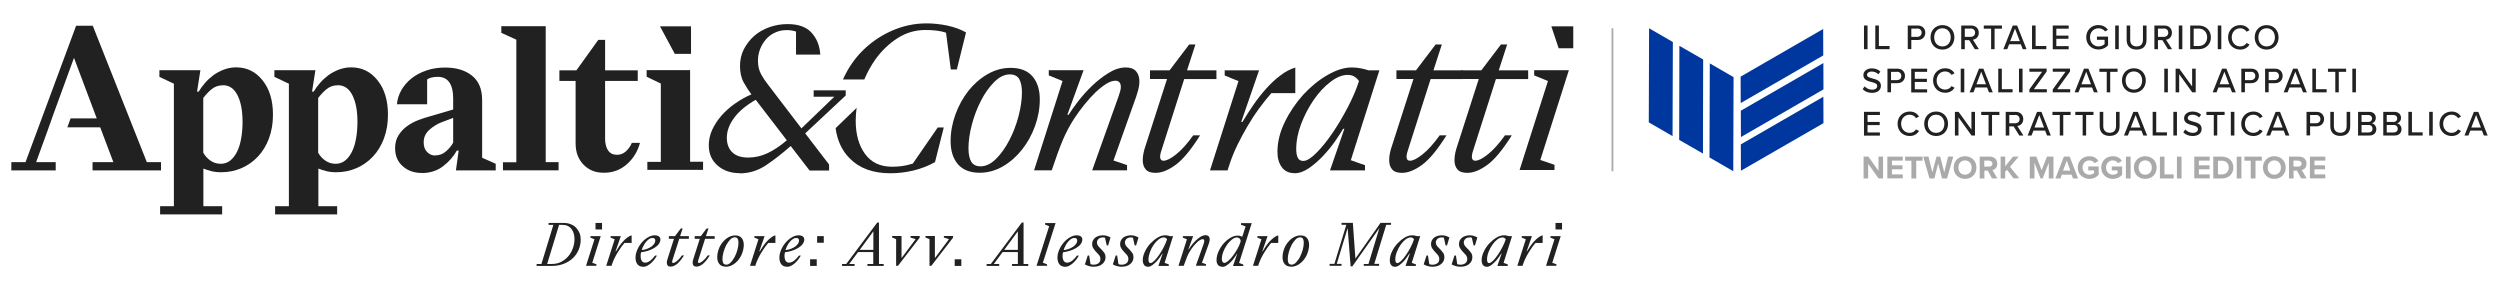 <?xml version="1.0" encoding="UTF-8"?>
<svg xmlns="http://www.w3.org/2000/svg" id="Livello_2" data-name="Livello 2" viewBox="0 0 245 28.2">
  <defs>
    <style>
      .cls-1 {
        fill: none;
        stroke: #aaa;
        stroke-miterlimit: 10;
        stroke-width: .18px;
      }

      .cls-2 {
        fill: #aaa;
      }

      .cls-3 {
        fill: #212121;
      }

      .cls-4 {
        fill: #00379e;
      }
    </style>
  </defs>
  <g>
    <path class="cls-3" d="M182.67,4.82v-2.32h.35v2.32h-.35Z"></path>
    <path class="cls-3" d="M183.78,4.82v-2.32h.35v2.01h1.05v.31h-1.4Z"></path>
    <path class="cls-3" d="M186.96,4.82v-2.32h.98c.48,0,.74.33.74.71s-.27.71-.74.71h-.63v.89h-.35ZM187.89,2.8h-.58v.81h.58c.25,0,.43-.16.43-.41s-.18-.41-.43-.41Z"></path>
    <path class="cls-3" d="M190.36,2.46c.69,0,1.17.51,1.17,1.2s-.48,1.2-1.17,1.2-1.17-.51-1.17-1.2.48-1.2,1.17-1.2ZM190.36,2.77c-.5,0-.81.38-.81.89s.31.89.81.89.81-.38.81-.89-.32-.89-.81-.89Z"></path>
    <path class="cls-3" d="M193.53,4.82l-.55-.89h-.43v.89h-.35v-2.32h.98c.44,0,.74.29.74.71s-.28.64-.58.68l.59.93h-.4ZM193.13,2.8h-.58v.81h.58c.25,0,.43-.16.43-.41s-.18-.41-.43-.41Z"></path>
    <path class="cls-3" d="M195.13,4.82v-2.01h-.72v-.31h1.78v.31h-.72v2.01h-.35Z"></path>
    <path class="cls-3" d="M198.23,4.82l-.19-.48h-1.14l-.19.48h-.38l.92-2.32h.43l.92,2.32h-.38ZM197.47,2.8l-.47,1.23h.94l-.47-1.23Z"></path>
    <path class="cls-3" d="M199.14,4.82v-2.32h.35v2.01h1.05v.31h-1.4Z"></path>
    <path class="cls-3" d="M201.17,4.82v-2.32h1.56v.31h-1.21v.68h1.19v.31h-1.19v.72h1.21v.31h-1.56Z"></path>
    <path class="cls-3" d="M205.66,2.46c.44,0,.72.2.92.46l-.28.16c-.13-.18-.37-.31-.64-.31-.48,0-.84.37-.84.89s.36.89.84.89c.26,0,.48-.12.59-.23v-.42h-.75v-.31h1.09v.85c-.22.25-.54.41-.94.41-.66,0-1.2-.48-1.2-1.2s.54-1.2,1.2-1.2Z"></path>
    <path class="cls-3" d="M207.29,4.82v-2.32h.35v2.32h-.35Z"></path>
    <path class="cls-3" d="M208.41,2.5h.35v1.4c0,.4.22.65.63.65s.62-.25.62-.65v-1.4h.35v1.41c0,.58-.32.95-.97.95s-.98-.38-.98-.95v-1.41Z"></path>
    <path class="cls-3" d="M212.46,4.82l-.55-.89h-.43v.89h-.35v-2.32h.98c.44,0,.74.29.74.71s-.28.64-.58.68l.59.93h-.4ZM212.06,2.8h-.58v.81h.58c.25,0,.43-.16.43-.41s-.18-.41-.43-.41Z"></path>
    <path class="cls-3" d="M213.52,4.82v-2.32h.35v2.32h-.35Z"></path>
    <path class="cls-3" d="M214.64,4.82v-2.32h.83c.72,0,1.2.49,1.2,1.16s-.48,1.16-1.2,1.16h-.83ZM214.98,4.51h.48c.54,0,.84-.38.84-.85s-.3-.86-.84-.86h-.48v1.71Z"></path>
    <path class="cls-3" d="M217.34,4.82v-2.32h.35v2.32h-.35Z"></path>
    <path class="cls-3" d="M218.35,3.66c0-.71.53-1.2,1.19-1.2.46,0,.74.22.92.49l-.29.16c-.12-.19-.35-.34-.63-.34-.47,0-.83.37-.83.89s.36.89.83.89c.28,0,.5-.14.63-.34l.29.16c-.18.27-.47.49-.92.49-.66,0-1.19-.49-1.19-1.2Z"></path>
    <path class="cls-3" d="M222.13,2.46c.69,0,1.17.51,1.17,1.2s-.48,1.2-1.17,1.2-1.17-.51-1.17-1.2.48-1.2,1.17-1.2ZM222.13,2.77c-.5,0-.81.38-.81.89s.31.89.81.89.81-.38.81-.89-.32-.89-.81-.89Z"></path>
    <path class="cls-3" d="M182.73,8.46c.16.17.41.33.73.33.38,0,.51-.19.51-.36,0-.24-.26-.31-.56-.39-.37-.1-.8-.21-.8-.68,0-.38.34-.66.82-.66.36,0,.64.11.85.32l-.2.26c-.18-.19-.42-.27-.67-.27s-.44.13-.44.33c0,.21.25.27.54.35.38.1.82.22.82.71,0,.36-.25.7-.88.7-.41,0-.72-.15-.91-.37l.2-.27Z"></path>
    <path class="cls-3" d="M184.97,9.05v-2.32h.98c.48,0,.74.33.74.71s-.27.71-.74.71h-.63v.89h-.35ZM185.9,7.04h-.58v.81h.58c.25,0,.43-.16.43-.41s-.18-.41-.43-.41Z"></path>
    <path class="cls-3" d="M187.3,9.05v-2.32h1.56v.31h-1.21v.68h1.19v.31h-1.19v.72h1.21v.31h-1.56Z"></path>
    <path class="cls-3" d="M189.44,7.89c0-.71.53-1.2,1.19-1.2.46,0,.74.22.92.49l-.3.16c-.12-.2-.35-.34-.63-.34-.47,0-.83.37-.83.89s.36.89.83.89c.28,0,.5-.14.63-.34l.3.16c-.18.27-.47.49-.92.49-.66,0-1.19-.49-1.19-1.2Z"></path>
    <path class="cls-3" d="M192.15,9.05v-2.32h.35v2.32h-.35Z"></path>
    <path class="cls-3" d="M194.92,9.05l-.19-.48h-1.14l-.19.48h-.38l.92-2.32h.43l.92,2.32h-.38ZM194.16,7.03l-.47,1.23h.94l-.47-1.23Z"></path>
    <path class="cls-3" d="M195.83,9.05v-2.32h.35v2.01h1.05v.31h-1.4Z"></path>
    <path class="cls-3" d="M197.86,9.05v-2.32h.35v2.32h-.35Z"></path>
    <path class="cls-3" d="M198.88,9.05v-.29l1.25-1.73h-1.25v-.31h1.69v.29l-1.25,1.73h1.27v.31h-1.72Z"></path>
    <path class="cls-3" d="M201.17,9.05v-.29l1.25-1.73h-1.25v-.31h1.69v.29l-1.25,1.73h1.27v.31h-1.72Z"></path>
    <path class="cls-3" d="M205.21,9.05l-.19-.48h-1.14l-.19.48h-.38l.92-2.32h.43l.92,2.32h-.38ZM204.45,7.03l-.47,1.23h.94l-.47-1.23Z"></path>
    <path class="cls-3" d="M206.46,9.05v-2.01h-.72v-.31h1.78v.31h-.72v2.01h-.35Z"></path>
    <path class="cls-3" d="M209.12,6.69c.69,0,1.17.51,1.17,1.2s-.48,1.2-1.17,1.2-1.17-.51-1.17-1.2.48-1.2,1.17-1.2ZM209.12,7c-.5,0-.81.38-.81.89s.31.89.81.89.81-.38.81-.89-.32-.89-.81-.89Z"></path>
    <path class="cls-3" d="M212.1,9.05v-2.32h.35v2.32h-.35Z"></path>
    <path class="cls-3" d="M214.84,9.05l-1.28-1.78v1.78h-.35v-2.32h.36l1.26,1.74v-1.74h.35v2.32h-.34Z"></path>
    <path class="cls-3" d="M218.74,9.05l-.19-.48h-1.14l-.19.48h-.38l.92-2.32h.43l.92,2.32h-.38ZM217.99,7.03l-.47,1.23h.94l-.47-1.23Z"></path>
    <path class="cls-3" d="M219.65,9.05v-2.32h.98c.48,0,.74.33.74.71s-.27.71-.74.71h-.63v.89h-.35ZM220.59,7.04h-.58v.81h.58c.25,0,.43-.16.43-.41s-.18-.41-.43-.41Z"></path>
    <path class="cls-3" d="M221.98,9.05v-2.32h.98c.48,0,.74.33.74.71s-.27.71-.74.71h-.63v.89h-.35ZM222.91,7.04h-.58v.81h.58c.25,0,.43-.16.43-.41s-.18-.41-.43-.41Z"></path>
    <path class="cls-3" d="M225.7,9.05l-.19-.48h-1.14l-.19.48h-.38l.92-2.32h.43l.92,2.32h-.38ZM224.94,7.03l-.47,1.23h.94l-.47-1.23Z"></path>
    <path class="cls-3" d="M226.61,9.05v-2.32h.35v2.01h1.05v.31h-1.4Z"></path>
    <path class="cls-3" d="M228.86,9.05v-2.01h-.72v-.31h1.78v.31h-.72v2.01h-.35Z"></path>
    <path class="cls-3" d="M230.53,9.05v-2.32h.35v2.32h-.35Z"></path>
    <path class="cls-3" d="M182.67,13.28v-2.32h1.56v.31h-1.21v.68h1.19v.31h-1.19v.72h1.21v.31h-1.56Z"></path>
    <path class="cls-3" d="M185.96,12.13c0-.71.53-1.2,1.19-1.2.46,0,.74.22.92.49l-.3.16c-.12-.2-.35-.34-.63-.34-.47,0-.83.37-.83.89s.36.89.83.89c.28,0,.5-.14.63-.34l.3.16c-.18.27-.47.49-.92.49-.66,0-1.19-.49-1.19-1.2Z"></path>
    <path class="cls-3" d="M189.74,10.93c.69,0,1.17.51,1.17,1.2s-.48,1.2-1.17,1.2-1.17-.51-1.17-1.2.48-1.2,1.17-1.2ZM189.74,11.24c-.5,0-.81.38-.81.89s.31.89.81.89.81-.38.81-.89-.32-.89-.81-.89Z"></path>
    <path class="cls-3" d="M193.21,13.28l-1.28-1.78v1.78h-.35v-2.32h.36l1.26,1.74v-1.74h.35v2.32h-.34Z"></path>
    <path class="cls-3" d="M194.88,13.28v-2.01h-.72v-.31h1.78v.31h-.72v2.01h-.35Z"></path>
    <path class="cls-3" d="M197.89,13.28l-.55-.89h-.43v.89h-.35v-2.32h.98c.44,0,.74.29.74.71s-.28.64-.58.68l.59.93h-.4ZM197.49,11.27h-.58v.81h.58c.25,0,.43-.16.43-.41s-.18-.41-.43-.41Z"></path>
    <path class="cls-3" d="M200.61,13.28l-.19-.48h-1.14l-.19.48h-.38l.92-2.32h.43l.92,2.32h-.38ZM199.85,11.27l-.47,1.23h.94l-.47-1.23Z"></path>
    <path class="cls-3" d="M201.86,13.28v-2.01h-.72v-.31h1.78v.31h-.72v2.01h-.35Z"></path>
    <path class="cls-3" d="M204.1,13.28v-2.01h-.72v-.31h1.78v.31h-.72v2.01h-.35Z"></path>
    <path class="cls-3" d="M205.77,10.96h.35v1.4c0,.4.22.65.63.65s.62-.25.62-.65v-1.4h.35v1.41c0,.58-.32.95-.97.95s-.98-.38-.98-.95v-1.41Z"></path>
    <path class="cls-3" d="M210.05,13.28l-.19-.48h-1.14l-.19.48h-.38l.92-2.32h.43l.92,2.32h-.38ZM209.29,11.27l-.47,1.23h.94l-.47-1.23Z"></path>
    <path class="cls-3" d="M210.96,13.28v-2.32h.35v2.01h1.05v.31h-1.4Z"></path>
    <path class="cls-3" d="M212.99,13.28v-2.32h.35v2.32h-.35Z"></path>
    <path class="cls-3" d="M214.16,12.69c.16.17.41.33.73.33.38,0,.51-.19.51-.36,0-.24-.26-.31-.56-.39-.37-.1-.8-.21-.8-.68,0-.38.34-.66.82-.66.36,0,.64.11.85.32l-.2.26c-.18-.19-.42-.27-.67-.27s-.44.13-.44.33c0,.21.25.27.54.35.38.1.82.22.82.71,0,.36-.25.7-.88.7-.41,0-.72-.15-.92-.37l.2-.27Z"></path>
    <path class="cls-3" d="M216.95,13.28v-2.01h-.72v-.31h1.78v.31h-.72v2.01h-.35Z"></path>
    <path class="cls-3" d="M218.62,13.28v-2.32h.35v2.32h-.35Z"></path>
    <path class="cls-3" d="M219.64,12.13c0-.71.53-1.2,1.19-1.2.46,0,.74.22.92.49l-.29.16c-.12-.2-.35-.34-.63-.34-.47,0-.83.37-.83.89s.36.89.83.89c.28,0,.5-.14.63-.34l.29.16c-.18.27-.47.49-.92.49-.66,0-1.19-.49-1.19-1.2Z"></path>
    <path class="cls-3" d="M223.99,13.28l-.19-.48h-1.14l-.19.48h-.38l.92-2.32h.43l.92,2.32h-.38ZM223.23,11.27l-.47,1.23h.94l-.47-1.23Z"></path>
    <path class="cls-3" d="M226.04,13.28v-2.32h.98c.48,0,.74.33.74.71s-.27.71-.74.71h-.63v.89h-.35ZM226.97,11.27h-.58v.81h.58c.25,0,.43-.16.43-.41s-.18-.41-.43-.41Z"></path>
    <path class="cls-3" d="M228.37,10.96h.35v1.4c0,.4.22.65.63.65s.62-.25.62-.65v-1.4h.35v1.41c0,.58-.32.95-.97.95s-.98-.38-.98-.95v-1.41Z"></path>
    <path class="cls-3" d="M231.09,13.28v-2.32h1.09c.41,0,.65.25.65.59,0,.29-.19.49-.4.53.25.04.45.29.45.57,0,.37-.24.63-.67.63h-1.12ZM231.43,11.95h.67c.23,0,.36-.15.36-.34s-.13-.34-.36-.34h-.67v.68ZM231.43,12.98h.69c.24,0,.39-.14.39-.37,0-.19-.13-.36-.39-.36h-.69v.72Z"></path>
    <path class="cls-3" d="M233.56,13.28v-2.32h1.09c.41,0,.65.25.65.59,0,.29-.19.49-.4.53.25.04.45.29.45.57,0,.37-.24.63-.67.63h-1.12ZM233.9,11.95h.67c.23,0,.36-.15.36-.34s-.13-.34-.36-.34h-.67v.68ZM233.9,12.98h.69c.24,0,.39-.14.39-.37,0-.19-.13-.36-.39-.36h-.69v.72Z"></path>
    <path class="cls-3" d="M236.02,13.28v-2.32h.35v2.01h1.05v.31h-1.4Z"></path>
    <path class="cls-3" d="M238.06,13.28v-2.32h.35v2.32h-.35Z"></path>
    <path class="cls-3" d="M239.07,12.13c0-.71.53-1.2,1.19-1.2.46,0,.74.22.92.49l-.29.16c-.12-.2-.35-.34-.63-.34-.47,0-.83.37-.83.89s.36.89.83.89c.28,0,.5-.14.63-.34l.29.16c-.18.27-.47.49-.92.49-.66,0-1.19-.49-1.19-1.2Z"></path>
    <path class="cls-3" d="M243.42,13.28l-.19-.48h-1.14l-.19.48h-.38l.92-2.32h.43l.92,2.32h-.38ZM242.66,11.27l-.47,1.23h.94l-.47-1.23Z"></path>
  </g>
  <g>
    <path class="cls-2" d="M184.1,17.49l-1.02-1.44v1.44h-.45v-2.14h.47l.99,1.38v-1.38h.45v2.14h-.44Z"></path>
    <path class="cls-2" d="M184.96,17.49v-2.14h1.51v.39h-1.06v.46h1.03v.39h-1.03v.5h1.06v.39h-1.51Z"></path>
    <path class="cls-2" d="M187.32,17.49v-1.74h-.62v-.4h1.71v.4h-.62v1.74h-.46Z"></path>
    <path class="cls-2" d="M190.32,17.49l-.38-1.47-.37,1.47h-.48l-.61-2.14h.51l.38,1.54.41-1.54h.36l.4,1.54.37-1.54h.51l-.61,2.14h-.48Z"></path>
    <path class="cls-2" d="M192.57,15.31c.65,0,1.12.46,1.12,1.11s-.47,1.11-1.12,1.11-1.11-.46-1.11-1.11.47-1.11,1.11-1.11ZM192.57,15.72c-.39,0-.65.3-.65.7s.25.7.65.7.65-.3.65-.7-.26-.7-.65-.7Z"></path>
    <path class="cls-2" d="M195.22,17.49l-.42-.77h-.33v.77h-.46v-2.14h1c.45,0,.72.29.72.69s-.24.58-.47.63l.48.81h-.52ZM194.94,15.74h-.48v.59h.48c.18,0,.32-.12.32-.29s-.14-.29-.32-.29Z"></path>
    <path class="cls-2" d="M197.33,17.49l-.65-.86-.17.2v.66h-.45v-2.14h.45v.95l.76-.95h.56l-.85,1,.91,1.13h-.56Z"></path>
    <path class="cls-2" d="M200.78,17.49v-1.54l-.6,1.54h-.2l-.6-1.54v1.54h-.46v-2.14h.64l.52,1.33.52-1.33h.64v2.14h-.46Z"></path>
    <path class="cls-2" d="M203.15,17.49l-.13-.37h-.96l-.13.37h-.5l.83-2.14h.57l.82,2.14h-.5ZM202.54,15.74l-.36.98h.71l-.35-.98Z"></path>
    <path class="cls-2" d="M204.77,15.31c.44,0,.72.21.88.47l-.38.21c-.1-.15-.28-.27-.51-.27-.39,0-.67.3-.67.7s.28.7.67.7c.2,0,.37-.08.46-.16v-.26h-.57v-.39h1.02v.82c-.22.24-.52.4-.91.4-.62,0-1.14-.44-1.14-1.11s.51-1.11,1.14-1.11Z"></path>
    <path class="cls-2" d="M207.07,15.31c.44,0,.72.21.88.47l-.38.21c-.1-.15-.28-.27-.51-.27-.39,0-.67.3-.67.7s.28.7.67.7c.2,0,.37-.08.46-.16v-.26h-.57v-.39h1.02v.82c-.22.24-.52.4-.91.4-.62,0-1.14-.44-1.14-1.11s.51-1.11,1.14-1.11Z"></path>
    <path class="cls-2" d="M208.34,17.49v-2.14h.46v2.14h-.46Z"></path>
    <path class="cls-2" d="M210.23,15.31c.65,0,1.12.46,1.12,1.11s-.47,1.11-1.12,1.11-1.11-.46-1.11-1.11.47-1.11,1.11-1.11ZM210.23,15.72c-.39,0-.65.3-.65.7s.25.7.65.7.65-.3.65-.7-.26-.7-.65-.7Z"></path>
    <path class="cls-2" d="M211.67,17.49v-2.14h.45v1.74h.9v.4h-1.36Z"></path>
    <path class="cls-2" d="M213.34,17.49v-2.14h.45v2.14h-.45Z"></path>
    <path class="cls-2" d="M215.04,17.49v-2.14h1.51v.39h-1.06v.46h1.04v.39h-1.04v.5h1.06v.39h-1.51Z"></path>
    <path class="cls-2" d="M216.9,17.49v-2.14h.84c.67,0,1.13.43,1.13,1.07s-.46,1.07-1.13,1.07h-.84ZM217.36,17.09h.39c.42,0,.67-.3.67-.67s-.23-.67-.67-.67h-.39v1.34Z"></path>
    <path class="cls-2" d="M219.2,17.49v-2.14h.46v2.14h-.46Z"></path>
    <path class="cls-2" d="M220.57,17.49v-1.74h-.62v-.4h1.71v.4h-.62v1.74h-.46Z"></path>
    <path class="cls-2" d="M222.88,15.31c.65,0,1.12.46,1.12,1.11s-.47,1.11-1.12,1.11-1.11-.46-1.11-1.11.47-1.11,1.11-1.11ZM222.88,15.72c-.39,0-.65.3-.65.7s.25.7.65.7.65-.3.65-.7-.26-.7-.65-.7Z"></path>
    <path class="cls-2" d="M225.52,17.49l-.42-.77h-.33v.77h-.45v-2.14h1c.45,0,.72.29.72.69s-.24.58-.47.63l.48.81h-.52ZM225.24,15.74h-.48v.59h.48c.18,0,.32-.12.32-.29s-.14-.29-.32-.29Z"></path>
    <path class="cls-2" d="M226.37,17.49v-2.14h1.51v.39h-1.06v.46h1.03v.39h-1.03v.5h1.06v.39h-1.51Z"></path>
  </g>
  <g>
    <polyline class="cls-4" points="178.69 9.48 170.6 14.15 170.61 16.73 178.7 12.07 178.69 9.48"></polyline>
    <polyline class="cls-4" points="178.69 6.18 170.6 10.85 170.61 13.43 178.7 8.76 178.69 6.18"></polyline>
    <polyline class="cls-4" points="178.67 2.84 170.58 7.51 170.59 10.1 178.68 5.43 178.67 2.84"></polyline>
    <polyline class="cls-4" points="169.89 7.56 167.56 6.21 167.53 15.43 169.86 16.78 169.89 7.56"></polyline>
    <polyline class="cls-4" points="166.91 5.83 164.58 4.49 164.56 13.71 166.89 15.05 166.91 5.83"></polyline>
    <polyline class="cls-4" points="163.94 4.12 161.61 2.77 161.58 11.99 163.91 13.34 163.94 4.12"></polyline>
  </g>
  <line class="cls-1" x1="158.02" y1="2.77" x2="158.02" y2="16.78"></line>
  <g>
    <path class="cls-3" d="M63.45,15.86h1.31v-7.67l-1.39-.67v-.65h4.26v8.98h1.27v.8h-5.46v-.8ZM64.69,2.58h3.03v2.7h-1.59l-1.45-2.7Z"></path>
    <path class="cls-3" d="M150.35,7.39v-.51h3.4l-2.8,8.8,1.39.47v.51h-3.42l2.78-8.72-1.35-.55ZM152.03,2.58h2.15v2.15h-1.43l-.72-2.15Z"></path>
    <path class="cls-3" d="M17.03,8.2l-1.41-.67v-.65h4.02l-.33,2.1h.16c.17-.29.38-.57.62-.85.24-.28.52-.53.82-.76.31-.22.65-.41,1.03-.55.38-.14.78-.22,1.2-.22,1.05,0,1.91.42,2.59,1.27.68.85,1.02,1.97,1.02,3.37,0,.85-.13,1.62-.39,2.32-.26.7-.62,1.29-1.08,1.78-.46.49-1,.87-1.62,1.14-.62.27-1.28.4-1.99.4-.37,0-.69-.04-.96-.11-.27-.07-.54-.15-.78-.25v3.69h1.84v.8h-6.08v-.8h1.35v-12.04ZM21.82,8.36c-.43,0-.8.14-1.12.41-.31.27-.58.56-.78.84v5.35c.18.33.42.59.72.79.29.2.62.3.99.3s.68-.11.95-.33c.27-.22.49-.52.67-.89.18-.37.31-.81.39-1.3.09-.5.13-1.03.13-1.59,0-1.1-.17-1.97-.5-2.62-.33-.65-.81-.97-1.44-.97Z"></path>
    <path class="cls-3" d="M28.3,8.2l-1.41-.67v-.65h4.02l-.33,2.1h.16c.17-.29.38-.57.62-.85.24-.28.52-.53.82-.76.31-.22.65-.41,1.03-.55.38-.14.78-.22,1.2-.22,1.05,0,1.91.42,2.59,1.27.68.85,1.02,1.97,1.02,3.37,0,.85-.13,1.62-.39,2.32-.26.7-.62,1.29-1.08,1.78-.46.49-1,.87-1.62,1.14-.62.27-1.28.4-1.99.4-.37,0-.69-.04-.96-.11-.27-.07-.54-.15-.78-.25v3.69h1.84v.8h-6.08v-.8h1.35v-12.04ZM33.08,8.36c-.43,0-.8.14-1.12.41-.31.27-.58.56-.78.84v5.35c.18.33.42.59.72.79.29.2.62.3.99.3s.68-.11.95-.33c.27-.22.49-.52.67-.89.18-.37.31-.81.39-1.3.09-.5.13-1.03.13-1.59,0-1.1-.17-1.97-.5-2.62-.33-.65-.81-.97-1.44-.97Z"></path>
    <path class="cls-3" d="M41.33,16.95c-.75,0-1.37-.22-1.86-.66-.5-.44-.75-1.02-.75-1.76,0-.5.11-.92.34-1.28.23-.36.51-.66.85-.9.34-.24.71-.44,1.11-.59.4-.15.77-.27,1.11-.36l2.28-.67v-1.1c0-.67-.12-1.18-.37-1.55-.25-.37-.63-.55-1.14-.55-.21,0-.4.02-.58.06-.18.04-.33.1-.46.2v2.43h-2.96c.04-.48.18-.94.43-1.38.25-.44.58-.82.99-1.15.41-.33.9-.59,1.46-.78.56-.2,1.18-.29,1.84-.29,1.09,0,1.96.26,2.63.79.67.53,1,1.33,1,2.4v5.65l1.33.59v.65h-3.9l.27-1.94h-.18c-.33.59-.78,1.1-1.36,1.54-.58.44-1.28.66-2.09.66ZM42.64,15.23c.41,0,.76-.13,1.06-.39.3-.26.54-.55.71-.86v-2.43l-1.08.41c-.46.17-.87.42-1.25.76-.37.33-.56.74-.56,1.23,0,.41.11.72.34.95.23.23.49.34.77.34Z"></path>
    <path class="cls-3" d="M49.29,16.7v-.8h1.31V3.89l-1.47-.67v-.65h4.35v13.32h1.26v.8h-5.45Z"></path>
    <path class="cls-3" d="M62.72,13.99c-.22.84-.65,1.54-1.28,2.1-.63.56-1.38.84-2.25.84s-1.49-.27-2.01-.8c-.52-.54-.77-1.23-.77-2.08v-6.12h-1.59v-1.04h1.67l2.14-2.98h.67v2.98h3.2v1.04h-3.2v5.67c0,.47.1.85.29,1.14.2.29.49.43.88.43.33,0,.62-.11.87-.34.25-.23.45-.51.58-.83h.8Z"></path>
    <path class="cls-3" d="M96.01,16.93c-.94,0-1.65-.28-2.13-.83-.48-.56-.72-1.31-.72-2.27,0-.88.16-1.75.47-2.61s.74-1.63,1.26-2.3c.53-.67,1.15-1.22,1.87-1.64.72-.42,1.48-.63,2.29-.63.94,0,1.65.28,2.13.83.48.56.72,1.31.72,2.27,0,.88-.16,1.75-.47,2.61-.31.86-.74,1.63-1.27,2.3-.53.67-1.15,1.22-1.87,1.64-.72.42-1.48.63-2.29.63ZM96.1,16.3c.52,0,1.03-.25,1.52-.74.49-.49.92-1.1,1.3-1.83.38-.73.68-1.52.9-2.36.22-.84.33-1.62.33-2.32,0-.55-.09-.98-.26-1.29s-.49-.47-.93-.47c-.52,0-1.03.25-1.52.74-.49.49-.93,1.1-1.3,1.83-.38.73-.68,1.52-.9,2.36-.22.84-.33,1.62-.33,2.32,0,.55.09.98.26,1.29.18.31.49.47.93.47Z"></path>
    <path class="cls-3" d="M107.03,16.7l2.59-7.26c.05-.17.1-.33.15-.48.05-.15.07-.3.07-.44,0-.21-.05-.36-.14-.46-.09-.1-.22-.15-.39-.15-.26,0-.56.1-.9.31-.34.21-.69.49-1.05.83-.36.35-.72.74-1.08,1.19-.36.44-.69.9-.99,1.35-.46.71-.84,1.43-1.15,2.17-.31.74-.65,1.68-1.03,2.81l-.04.12h-1.73l2.79-8.75-1.35-.55v-.51h3.41l-1.59,4.37h.12c.21-.34.52-.77.92-1.3.41-.53.86-1.04,1.37-1.53.51-.49,1.05-.91,1.63-1.27.58-.36,1.14-.54,1.69-.54.44,0,.78.12,1,.37.22.25.33.58.33,1,0,.29-.04.56-.11.81-.07.25-.13.47-.19.64l-2.24,6.3,1.33.45v.51h-3.43Z"></path>
    <path class="cls-3" d="M112.68,6.89h1.94l1.92-2.53h.61l-.82,2.53h2.88v.86h-3.16l-2.16,6.77c-.05.14-.1.29-.14.45-.04.16-.06.29-.06.41,0,.1.03.19.08.26.05.07.14.11.26.11.3,0,.72-.21,1.25-.64.53-.42,1.08-1.04,1.66-1.85h.67c-.88,1.4-1.67,2.36-2.39,2.89s-1.38.79-1.98.79c-.44,0-.77-.11-.96-.34-.2-.23-.29-.53-.29-.91,0-.21.02-.43.07-.67.05-.24.11-.48.21-.75l2.1-6.53h-1.67v-.86Z"></path>
    <path class="cls-3" d="M120.31,16.7h-1.73l2.79-8.75-1.35-.55v-.51h3.37l-1.75,5.06h.12c.33-.55.69-1.11,1.08-1.68.39-.57.81-1.1,1.25-1.59.44-.49.9-.92,1.38-1.28.48-.37.97-.63,1.47-.78v2.51h-2.35c-.41.46-.81.97-1.22,1.53-.41.56-.78,1.14-1.14,1.75-.35.6-.68,1.21-.98,1.83-.3.62-.54,1.22-.73,1.79l-.22.67Z"></path>
    <path class="cls-3" d="M126.86,16.97c-.55,0-.96-.2-1.25-.59-.28-.39-.42-.89-.42-1.49,0-.98.24-1.96.73-2.95.48-.99,1.09-1.87,1.8-2.66.72-.78,1.51-1.43,2.36-1.92.86-.5,1.66-.75,2.4-.75.29,0,.57.03.84.08.27.05.54.12.8.2h1.06l-2.8,8.81,1.39.49v.51h-3.43l1.41-4.08h-.12c-.18.31-.45.72-.79,1.22-.35.5-.74.97-1.17,1.43-.43.46-.89.86-1.38,1.2-.49.34-.97.51-1.44.51ZM127.73,15.77c.33,0,.75-.26,1.27-.78.52-.52,1.05-1.17,1.58-1.95.53-.78,1.03-1.62,1.51-2.54.48-.92.84-1.77,1.09-2.55-.1-.17-.25-.31-.43-.43-.18-.12-.41-.18-.69-.18-.52,0-1.08.23-1.68.69-.6.46-1.14,1.04-1.63,1.75s-.9,1.49-1.23,2.35c-.33.86-.49,1.69-.49,2.49,0,.34.05.62.15.83.1.22.28.32.54.32Z"></path>
    <path class="cls-3" d="M136.83,6.89h1.94l1.92-2.53h.61l-.82,2.53h2.88v.86h-3.16l-2.16,6.77c-.05.14-.1.29-.14.45-.04.16-.06.29-.06.41,0,.1.03.19.08.26.05.07.14.11.26.11.3,0,.72-.21,1.25-.64.53-.42,1.08-1.04,1.66-1.85h.67c-.88,1.4-1.67,2.36-2.39,2.89s-1.38.79-1.98.79c-.44,0-.77-.11-.96-.34-.2-.23-.29-.53-.29-.91,0-.21.02-.43.07-.67.05-.24.11-.48.21-.75l2.1-6.53h-1.67v-.86Z"></path>
    <path class="cls-3" d="M143.23,6.89h1.94l1.92-2.53h.61l-.82,2.53h2.88v.86h-3.16l-2.16,6.77c-.05.14-.1.29-.14.45-.04.16-.06.29-.06.41,0,.1.03.19.08.26.05.07.14.11.26.11.3,0,.72-.21,1.25-.64.53-.42,1.08-1.04,1.66-1.85h.67c-.88,1.4-1.67,2.36-2.39,2.89s-1.38.79-1.98.79c-.44,0-.77-.11-.96-.34-.2-.23-.29-.53-.29-.91,0-.21.02-.43.07-.67.05-.24.11-.48.21-.75l2.1-6.53h-1.67v-.86Z"></path>
    <polygon class="cls-3" points="14.39 15.89 9.09 2.52 7.46 2.52 2.5 15.89 1.11 15.89 1.11 16.7 5.46 16.7 5.46 15.89 3.54 15.89 4.66 12.81 4.66 12.81 5.09 11.6 5.09 11.6 5.14 11.45 5.15 11.42 5.15 11.42 7.25 5.67 9.48 11.6 6.92 11.6 6.6 12.48 9.82 12.48 11.11 15.89 9.07 15.89 9.07 16.7 15.78 16.7 15.78 15.89 14.39 15.89"></polygon>
    <path class="cls-3" d="M72.5,16.97c-.89,0-1.62-.25-2.19-.76-.57-.5-.85-1.16-.85-1.97,0-.52.11-1.03.34-1.53.23-.5.54-.96.92-1.4.39-.43.83-.83,1.34-1.18.5-.35,1.03-.65,1.58-.88-.25-.33-.5-.71-.75-1.16-.25-.45-.37-.99-.37-1.63,0-.59.13-1.14.38-1.64.26-.5.6-.94,1.02-1.31.43-.37.92-.65,1.49-.85.57-.2,1.16-.3,1.78-.3,1.05,0,1.83.28,2.34.84.51.56.8,1.27.86,2.15h-2.38v-2.26c-.12-.04-.26-.07-.41-.1-.16-.03-.33-.04-.51-.04-.42,0-.8.08-1.15.25-.35.16-.64.38-.88.66-.24.28-.43.59-.57.95-.14.36-.21.74-.21,1.13,0,.51.1.95.3,1.32.2.37.42.7.66,1l3.3,4.32,3.22-3.1h-2.02v-.63h3.14v.51l-3.97,3.71,2.34,3.05v.59h-1.91l-1.85-2.4c-.8.71-1.6,1.33-2.4,1.87-.8.54-1.67.81-2.61.81ZM73.33,15.44c.64,0,1.27-.14,1.89-.43.62-.29,1.24-.71,1.89-1.26l-3.05-3.97c-.96.55-1.67,1.15-2.13,1.79-.47.64-.7,1.28-.7,1.93,0,.59.17,1.06.52,1.41.35.35.87.53,1.58.53Z"></path>
    <g>
      <path class="cls-3" d="M89.43,16.04c-.38.12-.73.2-1.06.24-.33.04-.64.06-.94.06-1.17,0-2.05-.42-2.66-1.26-.61-.84-.91-1.92-.91-3.24,0-.42.03-.85.09-1.27l-2.06,1.99c.16,1.21.62,2.2,1.38,2.96.96.98,2.29,1.46,3.98,1.46.76,0,1.51-.09,2.27-.27.75-.18,1.46-.46,2.11-.82l.86-3.4h-.59l-2.45,3.55Z"></path>
      <path class="cls-3" d="M92.86,2.51c-.69-.14-1.37-.22-2.05-.22-1.2,0-2.35.25-3.45.74-1.09.49-2.05,1.15-2.87,1.98-.78.79-1.41,1.72-1.88,2.78h2.09c.3-.71.66-1.36,1.09-1.97.61-.85,1.33-1.54,2.17-2.08.84-.54,1.75-.8,2.73-.8.41,0,.77.02,1.09.06.32.04.63.1.93.2l.47,3.61h.59l.9-3.63c-.52-.3-1.13-.52-1.82-.67Z"></path>
    </g>
  </g>
  <g>
    <path class="cls-3" d="M53.75,21.85h1.51c.25,0,.48.04.69.13.2.08.38.2.52.35s.25.32.33.52.11.41.11.63c0,.36-.07.7-.21,1.02-.14.32-.33.59-.58.82-.25.23-.55.41-.89.54-.34.13-.72.2-1.12.2h-1.52v-.19h.47l1.17-3.83h-.47v-.19ZM55.16,22.04h-.37l-1.17,3.83h.44c.36,0,.68-.07.96-.22.28-.15.51-.34.7-.57.19-.23.33-.49.43-.78s.15-.57.15-.85c0-.42-.1-.76-.3-1.02-.2-.26-.49-.39-.85-.39Z"></path>
    <path class="cls-3" d="M57.86,23.29v-.15h1.01l-.83,2.62.41.14v.15h-1.02l.83-2.6-.4-.16ZM58.36,21.85h.64v.64h-.64v-.64Z"></path>
    <path class="cls-3" d="M59.92,26.05h-.51l.83-2.6-.4-.16v-.15h1l-.52,1.5h.04c.1-.16.2-.33.32-.5s.24-.33.37-.47c.13-.15.27-.27.41-.38.14-.11.29-.19.44-.23v.75h-.7c-.12.14-.24.29-.36.46-.12.17-.23.34-.34.52-.11.18-.2.36-.29.54-.09.19-.16.36-.22.53l-.06.2Z"></path>
    <path class="cls-3" d="M63.01,26.14c-.23,0-.41-.08-.54-.24-.12-.16-.19-.37-.19-.63,0-.25.05-.5.16-.76s.25-.5.43-.71c.18-.22.38-.39.61-.53.23-.14.46-.21.69-.21.17,0,.3.04.4.11.1.07.15.17.15.3,0,.16-.06.31-.17.46s-.27.27-.45.38c-.18.11-.39.2-.61.27-.23.07-.45.12-.66.14-.02.06-.03.12-.04.19,0,.06-.01.12-.01.17,0,.2.04.36.11.48.08.12.19.18.34.18.09,0,.18-.02.27-.06.09-.04.17-.09.26-.16.08-.07.16-.14.23-.22.07-.08.14-.17.2-.25h.19c-.07.12-.15.25-.25.38s-.21.25-.33.36c-.12.11-.25.19-.38.26s-.28.1-.42.1ZM63.94,23.32c-.11,0-.22.03-.32.1s-.2.16-.3.27c-.09.11-.18.24-.25.38-.08.14-.14.29-.18.44.2-.02.38-.07.54-.13.16-.06.3-.14.42-.22.11-.09.2-.18.27-.28.06-.1.1-.21.1-.31,0-.07-.02-.13-.07-.18-.05-.05-.11-.07-.2-.07Z"></path>
    <path class="cls-3" d="M65.57,23.14h.58l.57-.75h.18l-.25.75h.86v.26h-.94l-.64,2.01s-.03.09-.04.13c-.01.05-.02.09-.02.12,0,.03,0,.06.02.08.02.02.04.03.08.03.09,0,.21-.06.37-.19.16-.13.32-.31.49-.55h.2c-.26.42-.5.7-.71.86-.21.16-.41.24-.59.24-.13,0-.23-.03-.29-.1-.06-.07-.09-.16-.09-.27,0-.06,0-.13.02-.2.01-.07.03-.14.06-.22l.62-1.94h-.5v-.26Z"></path>
    <path class="cls-3" d="M68.1,23.14h.58l.57-.75h.18l-.25.75h.86v.26h-.94l-.64,2.01s-.03.09-.04.13c-.01.05-.02.09-.02.12,0,.03,0,.06.02.08.02.02.04.03.08.03.09,0,.21-.06.37-.19.16-.13.32-.31.49-.55h.2c-.26.42-.5.7-.71.86-.21.16-.41.24-.59.24-.13,0-.23-.03-.29-.1-.06-.07-.09-.16-.09-.27,0-.06,0-.13.02-.2.01-.07.03-.14.06-.22l.62-1.94h-.5v-.26Z"></path>
    <path class="cls-3" d="M71.13,26.13c-.28,0-.49-.08-.63-.25-.14-.17-.21-.39-.21-.67,0-.26.05-.52.14-.78.09-.26.22-.48.38-.68s.34-.36.56-.49c.21-.12.44-.19.68-.19.28,0,.49.08.63.25.14.17.21.39.21.67,0,.26-.05.52-.14.78s-.22.49-.38.69c-.16.2-.34.36-.56.49-.21.12-.44.19-.68.19ZM71.16,25.94c.16,0,.31-.07.45-.22.15-.15.27-.33.39-.55s.2-.45.27-.7c.07-.25.1-.48.1-.69,0-.16-.03-.29-.08-.38-.05-.09-.14-.14-.28-.14-.16,0-.31.07-.45.22s-.28.33-.39.54c-.11.22-.2.45-.27.7s-.1.48-.1.69c0,.16.03.29.08.38.05.09.15.14.28.14Z"></path>
    <path class="cls-3" d="M74.01,26.05h-.51l.83-2.6-.4-.16v-.15h1l-.52,1.5h.04c.1-.16.2-.33.32-.5s.24-.33.37-.47c.13-.15.27-.27.41-.38.14-.11.29-.19.44-.23v.75h-.7c-.12.14-.24.29-.36.46-.12.17-.23.34-.34.52-.11.18-.2.36-.29.54-.09.19-.16.36-.22.53l-.06.2Z"></path>
    <path class="cls-3" d="M77.11,26.14c-.23,0-.41-.08-.54-.24-.12-.16-.19-.37-.19-.63,0-.25.05-.5.16-.76s.25-.5.43-.71c.18-.22.38-.39.61-.53.23-.14.46-.21.69-.21.17,0,.3.04.4.11.1.07.15.17.15.3,0,.16-.06.31-.17.46s-.27.27-.45.38c-.18.11-.39.2-.61.27-.23.07-.45.12-.66.14-.02.06-.03.12-.04.19,0,.06-.01.12-.01.17,0,.2.04.36.11.48.08.12.19.18.34.18.09,0,.18-.02.27-.06.09-.04.17-.09.26-.16.08-.07.16-.14.23-.22.07-.08.14-.17.2-.25h.19c-.07.12-.15.25-.25.38s-.21.25-.33.36c-.12.11-.25.19-.38.26s-.28.1-.42.1ZM78.03,23.32c-.11,0-.22.03-.32.1s-.2.16-.3.27c-.09.11-.18.24-.25.38-.08.14-.14.29-.18.44.2-.02.38-.07.54-.13.16-.06.3-.14.42-.22.11-.09.2-.18.27-.28.06-.1.1-.21.1-.31,0-.07-.02-.13-.07-.18-.05-.05-.11-.07-.2-.07Z"></path>
    <path class="cls-3" d="M79.39,25.41h.65v.65h-.65v-.65ZM80.08,23.14h.65v.65h-.65v-.65Z"></path>
    <path class="cls-3" d="M85.02,25.87h.56v-1.17s-1.49,0-1.49,0l-.87,1.17h.53v.19h-1.23v-.19h.41l3.04-4.06h.17v4.06h.46v.19h-1.59v-.19ZM84.25,24.49h1.34v-1.82s-1.34,1.82-1.34,1.82Z"></path>
    <path class="cls-3" d="M90.13,23.29l-2.13,2.76h-.18v-2.61l-.39-.16v-.15h.92v2.16s1.38-1.85,1.38-1.85l-.5-.16v-.15h.9v.15Z"></path>
    <path class="cls-3" d="M93.4,23.29l-2.13,2.76h-.18v-2.61l-.39-.16v-.15h.92v2.16s1.38-1.85,1.38-1.85l-.5-.16v-.15h.9v.15Z"></path>
    <path class="cls-3" d="M93.56,25.41h.65v.65h-.65v-.65Z"></path>
    <path class="cls-3" d="M99.19,25.87h.56v-1.17s-1.49,0-1.49,0l-.87,1.17h.53v.19h-1.23v-.19h.41l3.04-4.06h.17v4.06h.46v.19h-1.59v-.19ZM98.41,24.49h1.34v-1.82s-1.34,1.82-1.34,1.82Z"></path>
    <path class="cls-3" d="M103.45,21.85l-1.25,3.9.41.15v.15h-1.03l1.24-3.88-.4-.16v-.15h1.02Z"></path>
    <path class="cls-3" d="M104.36,26.14c-.23,0-.41-.08-.54-.24-.12-.16-.19-.37-.19-.63,0-.25.05-.5.16-.76s.25-.5.43-.71c.18-.22.38-.39.61-.53.23-.14.46-.21.69-.21.17,0,.3.04.4.11.1.07.15.17.15.3,0,.16-.06.31-.17.46s-.27.27-.45.38c-.18.11-.39.2-.61.27-.23.07-.45.12-.66.14-.02.06-.03.12-.04.19,0,.06-.01.12-.01.17,0,.2.04.36.11.48.08.12.19.18.34.18.09,0,.18-.02.27-.06.09-.04.17-.09.26-.16.08-.07.16-.14.23-.22.07-.08.14-.17.2-.25h.19c-.07.12-.15.25-.25.38s-.21.25-.33.36c-.12.11-.25.19-.38.26s-.28.1-.42.1ZM105.29,23.32c-.11,0-.22.03-.32.1s-.2.16-.3.27c-.09.11-.18.24-.25.38-.08.14-.14.29-.18.44.2-.02.38-.07.54-.13.16-.06.3-.14.42-.22.11-.09.2-.18.27-.28.06-.1.1-.21.1-.31,0-.07-.02-.13-.07-.18-.05-.05-.11-.07-.2-.07Z"></path>
    <path class="cls-3" d="M107.19,26.14c-.16,0-.31-.02-.46-.06-.15-.04-.29-.1-.41-.17l.28-.87h.14l.13.85c.05.02.1.03.16.04.06,0,.11.01.15.01.19,0,.35-.05.47-.14.12-.09.19-.23.19-.41,0-.11-.02-.2-.06-.28-.04-.08-.1-.15-.16-.21l-.25-.27c-.07-.07-.14-.17-.22-.29-.08-.12-.12-.26-.12-.43,0-.13.03-.25.08-.35.05-.1.13-.19.22-.27.1-.07.21-.13.34-.17.13-.04.27-.06.42-.06s.28.02.4.06c.12.04.23.09.34.15l-.23.78h-.14l-.17-.75s-.07-.02-.11-.03c-.04,0-.08,0-.12,0-.16,0-.3.05-.4.14-.1.1-.16.21-.16.36,0,.1.03.19.08.27.05.08.11.16.18.22l.25.26c.06.06.13.15.21.26.08.11.12.26.12.44,0,.26-.1.47-.31.65s-.49.27-.85.27Z"></path>
    <path class="cls-3" d="M109.93,26.14c-.16,0-.31-.02-.46-.06-.15-.04-.29-.1-.41-.17l.28-.87h.14l.13.85c.05.02.1.03.16.04.06,0,.11.01.15.01.19,0,.35-.05.47-.14.12-.09.19-.23.19-.41,0-.11-.02-.2-.06-.28-.04-.08-.1-.15-.16-.21l-.25-.27c-.07-.07-.14-.17-.22-.29-.08-.12-.12-.26-.12-.43,0-.13.03-.25.08-.35.05-.1.13-.19.22-.27.1-.07.21-.13.34-.17.13-.04.27-.06.42-.06s.28.02.4.06c.12.04.23.09.34.15l-.23.78h-.14l-.17-.75s-.07-.02-.11-.03c-.04,0-.08,0-.12,0-.16,0-.3.05-.4.14-.1.1-.16.21-.16.36,0,.1.03.19.08.27.05.08.11.16.18.22l.25.26c.06.06.13.15.21.26.08.11.12.26.12.44,0,.26-.1.47-.31.65s-.49.27-.85.27Z"></path>
    <path class="cls-3" d="M112.49,26.14c-.16,0-.29-.06-.37-.18-.08-.12-.13-.26-.13-.44,0-.29.07-.58.22-.88.14-.29.32-.56.54-.79s.45-.42.7-.57c.25-.15.49-.22.71-.22.09,0,.17,0,.25.02s.16.03.24.06h.31l-.83,2.62.41.15v.15h-1.02l.42-1.21h-.03c-.05.09-.13.21-.24.36s-.22.29-.35.43-.27.25-.41.36c-.15.1-.29.15-.43.15ZM112.75,25.78c.1,0,.22-.08.38-.23.16-.16.31-.35.47-.58.16-.23.31-.48.45-.76.14-.27.25-.52.32-.76-.03-.05-.07-.09-.13-.13-.05-.04-.12-.05-.2-.05-.16,0-.32.07-.5.2-.18.14-.34.31-.48.52-.15.21-.27.44-.36.7s-.15.5-.15.74c0,.1.01.18.04.25.03.06.08.1.16.1Z"></path>
    <path class="cls-3" d="M117.19,26.05l.77-2.16c.02-.05.03-.1.04-.14.01-.04.02-.09.02-.13,0-.06-.01-.11-.04-.14-.03-.03-.07-.04-.12-.04-.08,0-.17.03-.27.09-.1.06-.21.14-.31.25-.11.1-.21.22-.32.35-.11.13-.21.27-.29.4-.14.21-.25.42-.34.64s-.19.5-.31.84v.04h-.53l.83-2.6-.4-.16v-.15h1.01l-.47,1.3h.03c.06-.1.15-.23.27-.39s.26-.31.41-.46c.15-.15.31-.27.48-.38.17-.11.34-.16.5-.16.13,0,.23.04.3.11.07.07.1.17.1.3,0,.09-.01.17-.03.24-.02.08-.04.14-.06.19l-.67,1.87.4.13v.15h-1.02Z"></path>
    <path class="cls-3" d="M119.79,26.14c-.19,0-.34-.06-.43-.18-.09-.12-.14-.27-.14-.45,0-.28.06-.56.19-.85.13-.29.29-.55.49-.78s.42-.42.67-.57c.25-.15.49-.22.72-.22.08,0,.16.01.23.03.08.02.15.05.22.08l.33-1.01-.45-.16v-.16h1.05l-1.24,3.9.41.15v.15h-1.01l.41-1.19h-.03c-.05.1-.13.22-.24.37-.1.15-.22.29-.35.42-.13.13-.27.25-.41.34-.14.1-.28.14-.41.14ZM120,25.76c.1,0,.23-.07.38-.2.15-.13.3-.3.45-.5.15-.2.29-.42.43-.65.13-.24.23-.45.29-.65l.04-.13c-.01-.11-.05-.2-.12-.26-.06-.06-.15-.1-.25-.1-.16,0-.32.07-.5.21-.17.14-.34.31-.48.52-.15.21-.27.44-.36.68s-.14.48-.14.7c0,.11.02.2.06.27.04.07.11.11.2.11Z"></path>
    <path class="cls-3" d="M123.3,26.05h-.51l.83-2.6-.4-.16v-.15h1l-.52,1.5h.03c.1-.16.2-.33.32-.5.12-.17.24-.33.37-.47.13-.15.27-.27.41-.38.14-.11.29-.19.44-.23v.75h-.7c-.12.14-.24.29-.36.46-.12.17-.23.34-.34.52-.11.18-.2.36-.29.54-.09.19-.16.36-.22.53l-.06.2Z"></path>
    <path class="cls-3" d="M126.53,26.13c-.28,0-.49-.08-.63-.25-.14-.17-.21-.39-.21-.67,0-.26.05-.52.14-.78.09-.26.22-.48.38-.68s.34-.36.56-.49c.21-.12.44-.19.68-.19.28,0,.49.08.63.25.14.17.21.39.21.67,0,.26-.05.52-.14.78s-.22.49-.38.69-.34.36-.56.49c-.21.12-.44.19-.68.19ZM126.56,25.94c.16,0,.31-.07.45-.22s.28-.33.39-.55c.11-.22.2-.45.27-.7.07-.25.1-.48.1-.69,0-.16-.03-.29-.08-.38-.05-.09-.14-.14-.28-.14-.16,0-.31.07-.45.22-.15.15-.28.33-.39.54-.11.22-.2.45-.27.7-.07.25-.1.48-.1.69,0,.16.03.29.08.38.05.09.14.14.28.14Z"></path>
    <path class="cls-3" d="M133.64,25.87h.47l1.07-3.52-2.65,3.75h-.17l-.29-3.75-1.07,3.51h.47v.19h-1.17v-.19h.47l1.17-3.83h-.47v-.19h1.11l.25,3.5,2.46-3.5h1.03v.19h-.47l-1.17,3.83h.47v.19h-1.5v-.19Z"></path>
    <path class="cls-3" d="M136.69,26.14c-.16,0-.29-.06-.37-.18-.08-.12-.12-.26-.12-.44,0-.29.07-.58.22-.88.14-.29.32-.56.54-.79s.45-.42.7-.57c.25-.15.49-.22.71-.22.08,0,.17,0,.25.02.08.02.16.03.24.06h.32l-.83,2.62.41.15v.15h-1.02l.42-1.21h-.04c-.05.09-.13.21-.24.36-.1.15-.22.29-.35.43-.13.14-.27.25-.41.36-.15.1-.29.15-.43.15ZM136.95,25.78c.1,0,.22-.08.38-.23.16-.16.31-.35.47-.58.16-.23.31-.48.45-.76.14-.27.25-.52.32-.76-.03-.05-.07-.09-.13-.13-.05-.04-.12-.05-.2-.05-.16,0-.32.07-.5.2-.18.14-.34.31-.48.52-.15.21-.27.44-.37.7-.1.26-.15.5-.15.74,0,.1.01.18.04.25.03.06.08.1.16.1Z"></path>
    <path class="cls-3" d="M140.39,26.14c-.16,0-.31-.02-.46-.06-.15-.04-.29-.1-.41-.17l.28-.87h.14l.13.85c.05.02.1.03.16.04.06,0,.11.01.16.01.19,0,.35-.05.47-.14.12-.09.19-.23.19-.41,0-.11-.02-.2-.06-.28-.04-.08-.1-.15-.16-.21l-.25-.27c-.07-.07-.14-.17-.22-.29-.08-.12-.12-.26-.12-.43,0-.13.03-.25.08-.35.05-.1.13-.19.22-.27.09-.07.21-.13.34-.17.13-.04.27-.06.42-.06s.28.02.4.06c.12.04.23.09.34.15l-.23.78h-.14l-.17-.75s-.07-.02-.11-.03-.08,0-.12,0c-.16,0-.3.05-.4.14-.1.1-.16.21-.16.36,0,.1.03.19.08.27.05.08.11.16.18.22l.25.26c.06.06.13.15.21.26.08.11.12.26.12.44,0,.26-.1.47-.31.65s-.49.27-.85.27Z"></path>
    <path class="cls-3" d="M143.13,26.14c-.16,0-.31-.02-.46-.06-.15-.04-.29-.1-.41-.17l.28-.87h.14l.13.85c.05.02.1.03.16.04.06,0,.11.01.16.01.19,0,.35-.05.47-.14.12-.09.19-.23.19-.41,0-.11-.02-.2-.06-.28-.04-.08-.1-.15-.16-.21l-.25-.27c-.07-.07-.14-.17-.22-.29-.08-.12-.12-.26-.12-.43,0-.13.03-.25.08-.35.05-.1.13-.19.22-.27.09-.07.21-.13.34-.17.13-.04.27-.06.42-.06s.28.02.4.06c.12.04.23.09.34.15l-.23.78h-.14l-.17-.75s-.07-.02-.11-.03-.08,0-.12,0c-.16,0-.3.05-.4.14-.1.1-.16.21-.16.36,0,.1.03.19.08.27.05.08.11.16.18.22l.25.26c.06.06.13.15.21.26.08.11.12.26.12.44,0,.26-.1.47-.31.65s-.49.27-.85.27Z"></path>
    <path class="cls-3" d="M145.69,26.14c-.16,0-.29-.06-.37-.18-.08-.12-.12-.26-.12-.44,0-.29.07-.58.22-.88.14-.29.32-.56.54-.79s.45-.42.7-.57c.25-.15.49-.22.71-.22.08,0,.17,0,.25.02.08.02.16.03.24.06h.32l-.83,2.62.41.15v.15h-1.02l.42-1.21h-.04c-.05.09-.13.21-.24.36-.1.15-.22.29-.35.43-.13.14-.27.25-.41.36-.15.1-.29.15-.43.15ZM145.94,25.78c.1,0,.22-.08.38-.23.16-.16.31-.35.47-.58.16-.23.31-.48.45-.76.14-.27.25-.52.32-.76-.03-.05-.07-.09-.13-.13-.05-.04-.12-.05-.2-.05-.16,0-.32.07-.5.2-.18.14-.34.31-.48.52-.15.21-.27.44-.37.7-.1.26-.15.5-.15.74,0,.1.01.18.04.25.03.06.08.1.16.1Z"></path>
    <path class="cls-3" d="M149.21,26.05h-.51l.83-2.6-.4-.16v-.15h1l-.52,1.5h.03c.1-.16.2-.33.32-.5.12-.17.24-.33.37-.47.13-.15.27-.27.41-.38.14-.11.29-.19.44-.23v.75h-.7c-.12.14-.24.29-.36.46-.12.17-.23.34-.34.52-.11.18-.2.36-.29.54-.09.19-.16.36-.22.53l-.06.2Z"></path>
    <path class="cls-3" d="M151.94,23.29v-.15h1.01l-.83,2.62.41.14v.15h-1.02l.83-2.6-.4-.16ZM152.44,21.85h.64v.64h-.64v-.64Z"></path>
  </g>
</svg>

